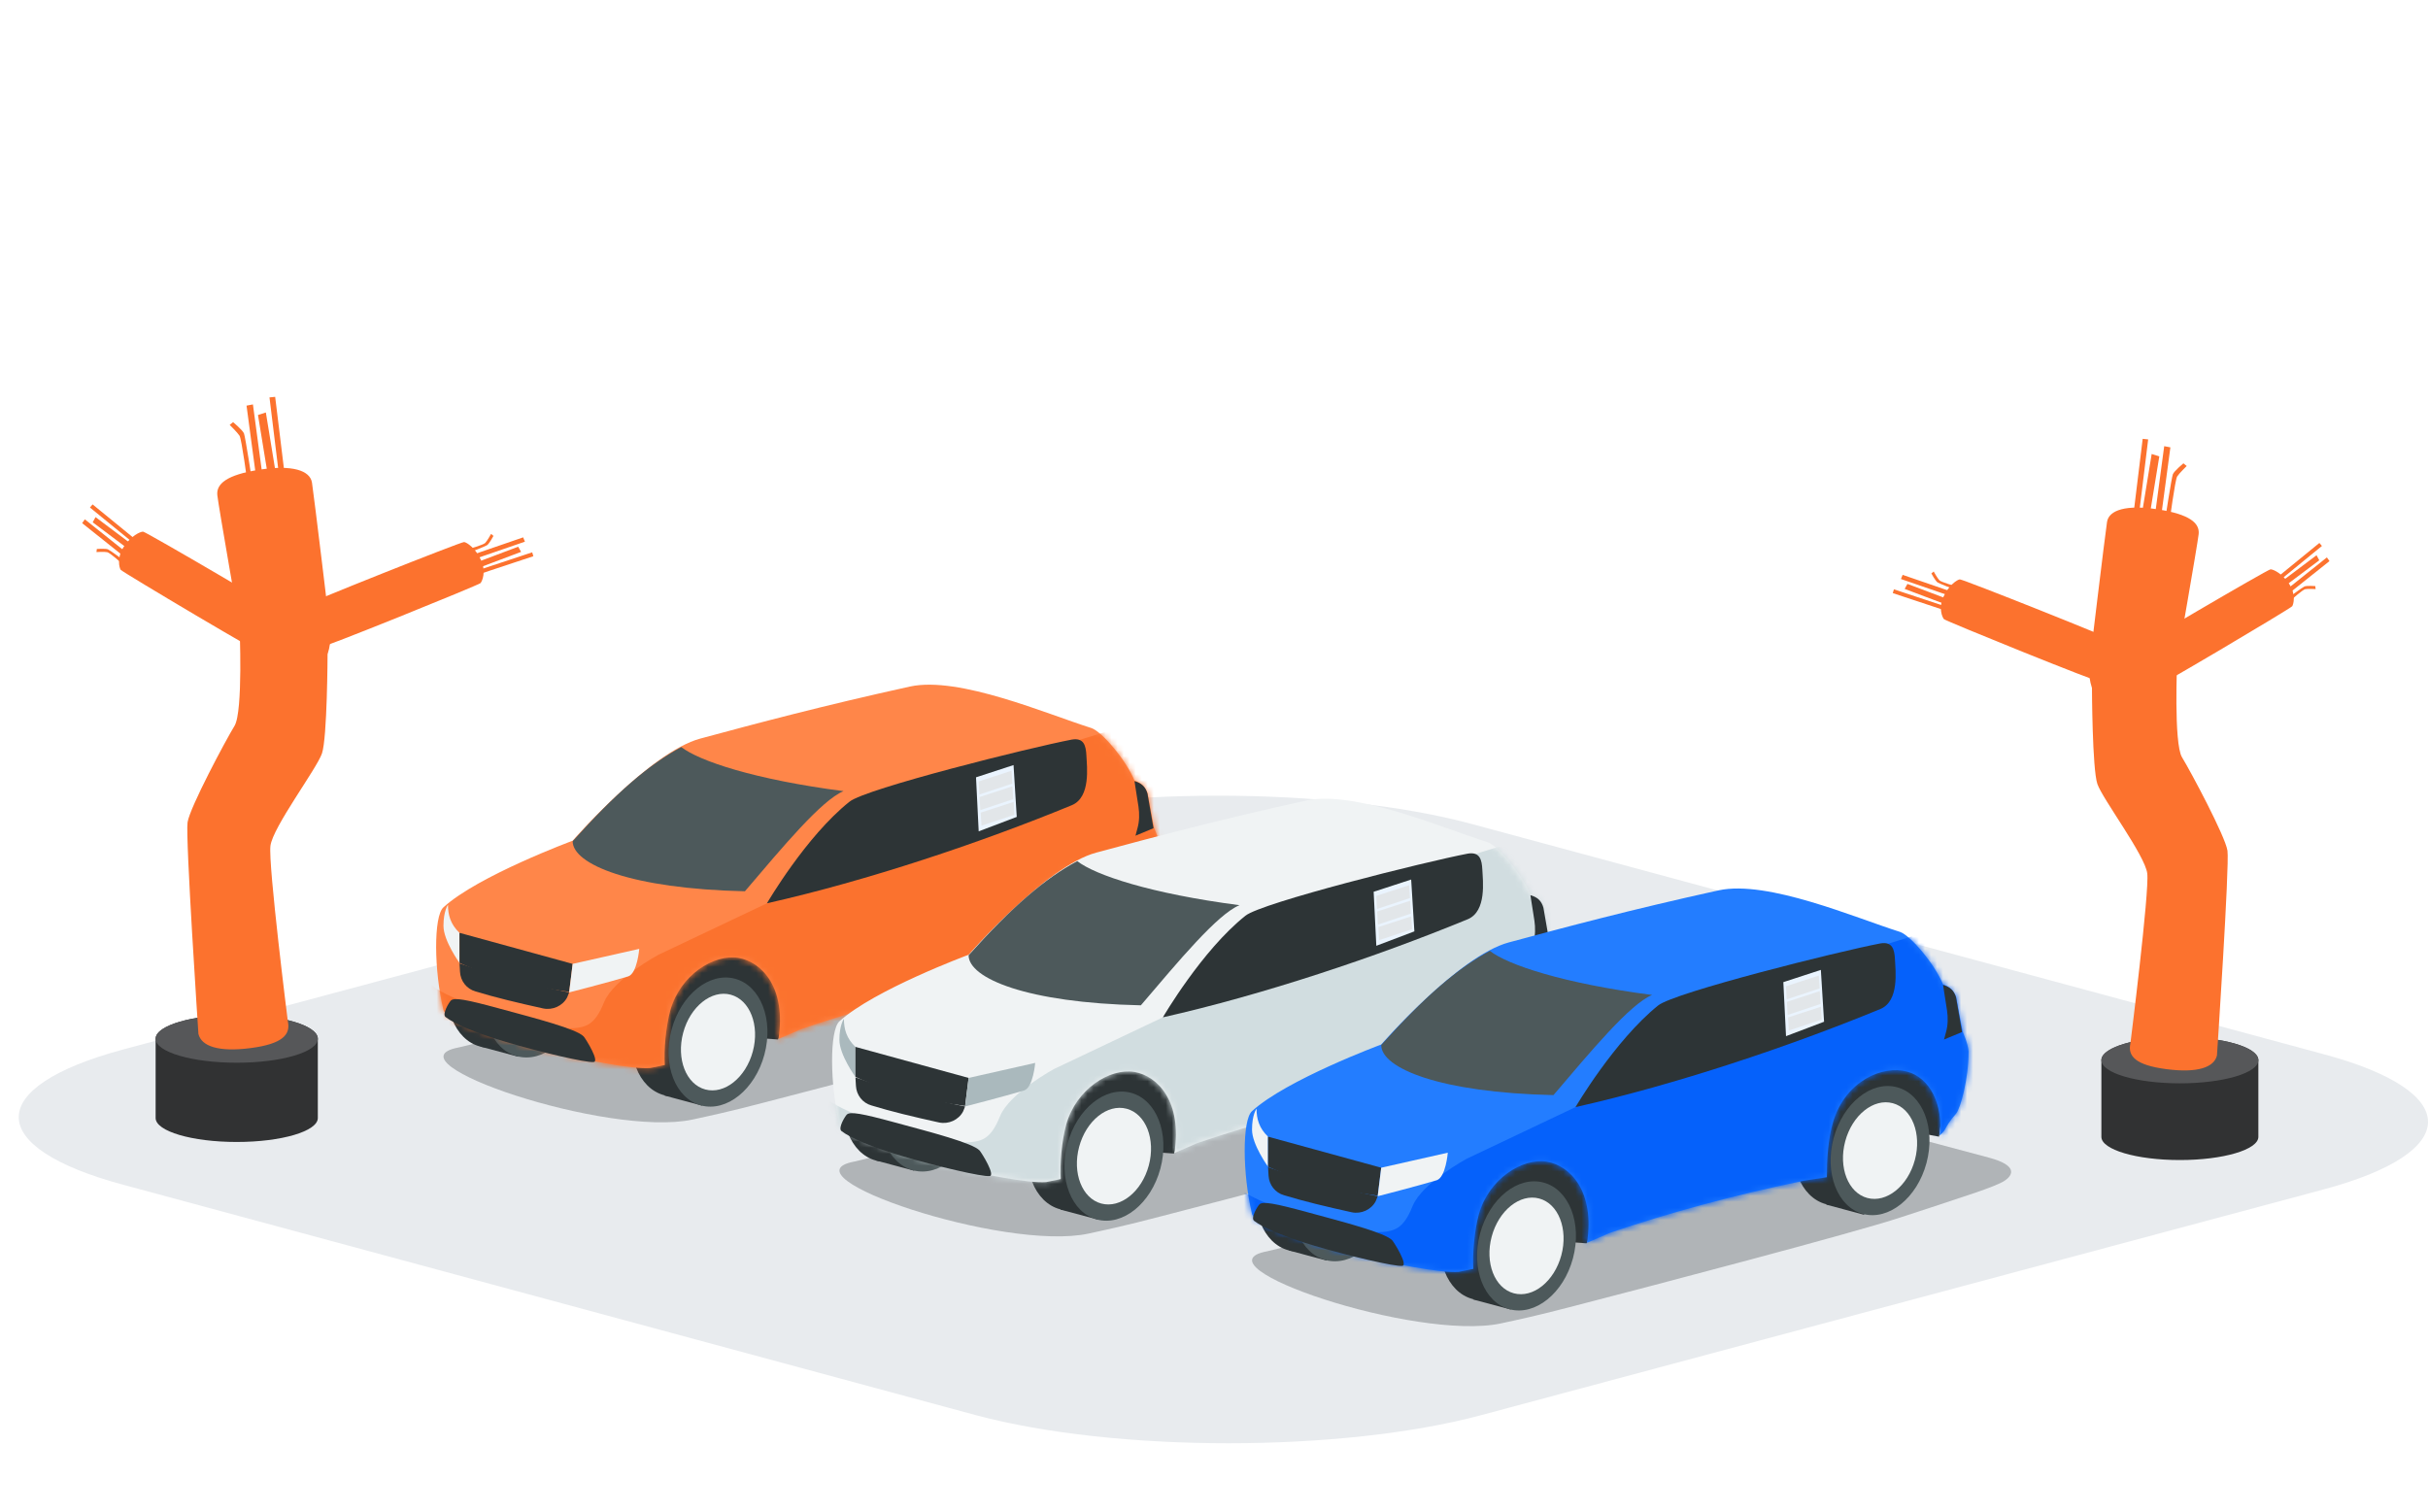 <svg width="403" height="251" viewBox="0 0 403 251" fill="none" xmlns="http://www.w3.org/2000/svg">
<g clip-path="url(#clip0_1_2903)">
<path d="M385.628 174.981L244.144 136.745C220.981 130.528 183.427 130.528 160.264 136.745L20.484 174.2C-2.679 180.418 -2.679 190.47 20.484 196.675L161.968 234.911C185.131 241.128 222.685 241.128 245.848 234.911L385.628 197.456C408.791 191.251 408.791 181.186 385.628 174.981Z" fill="#E8EBEE"></path>
</g>
<path fill-rule="evenodd" clip-rule="evenodd" d="M88.529 92.33L88.331 91.683L79.32 94.67L79.518 95.318L88.529 92.33ZM86.489 91.612L86.011 90.754L78.781 93.478L79.259 94.336L86.489 91.612ZM87.126 89.916L86.834 89.201L78.22 92.166L78.512 92.882L87.126 89.916ZM81.908 88.961L81.508 88.629C81.508 88.629 80.866 89.8 80.528 90.133C80.19 90.466 77.792 91.138 77.792 91.138L77.973 91.69C77.973 91.69 80.492 90.73 80.851 90.493C81.21 90.256 81.908 88.961 81.908 88.961Z" fill="#FC722E"></path>
<path fill-rule="evenodd" clip-rule="evenodd" d="M15.369 83.731L14.929 84.245L22.282 90.25L22.722 89.735L15.369 83.731ZM15.857 85.838L15.388 86.701L21.564 91.344L22.032 90.48L15.857 85.838ZM14.084 86.209L13.636 86.84L20.757 92.521L21.205 91.891L14.084 86.209ZM16.075 91.126L16.008 91.642C16.008 91.642 17.342 91.556 17.804 91.663C18.267 91.769 20.119 93.433 20.119 93.433L20.487 92.984C20.487 92.984 18.327 91.372 17.934 91.197C17.542 91.021 16.075 91.126 16.075 91.126Z" fill="#FC722E"></path>
<path d="M52.753 185.587C52.753 187.784 46.726 189.564 39.292 189.564C31.857 189.564 25.831 187.784 25.831 185.587C25.831 184.247 25.831 173.682 25.831 172.321H25.836C26.035 170.176 31.983 168.455 39.292 168.455C46.6 168.455 52.549 170.176 52.748 172.321H52.753C52.753 173.682 52.753 184.247 52.753 185.587Z" fill="#313233"></path>
<ellipse cx="13.461" cy="3.977" rx="13.461" ry="3.977" transform="matrix(-1 0 0 1 52.753 168.455)" fill="#565759"></ellipse>
<path fill-rule="evenodd" clip-rule="evenodd" d="M52.59 107.652C53.144 107.793 79.487 97.104 79.756 96.795C80.026 96.486 80.734 94.936 79.832 92.962C78.93 90.988 77.496 90.032 77.031 89.977C76.567 89.921 50.255 100.375 49.866 100.834C49.476 101.292 49.325 103.415 49.837 104.479C50.35 105.543 52.037 107.511 52.59 107.652Z" fill="#FC722E"></path>
<path fill-rule="evenodd" clip-rule="evenodd" d="M45.256 109.401C44.687 109.457 20.25 94.93 20.03 94.584C19.81 94.238 19.343 92.6 20.531 90.784C21.72 88.967 23.282 88.239 23.749 88.253C24.216 88.268 48.658 102.558 48.974 103.07C49.29 103.581 49.121 105.702 48.455 106.677C47.788 107.652 45.824 109.344 45.256 109.401Z" fill="#FC722E"></path>
<path fill-rule="evenodd" clip-rule="evenodd" d="M45.671 65.876L44.73 65.969L46.34 79.127L47.281 79.033L45.671 65.876ZM44.127 68.471L42.82 68.888L44.56 79.536L45.866 79.118L44.127 68.471ZM41.98 67.132L40.92 67.335L42.609 79.943L43.67 79.74L41.98 67.132ZM38.687 70.075L38.122 70.531C38.122 70.531 39.39 71.766 39.753 72.32C40.116 72.875 41.085 80.246 41.085 80.246L41.889 80.15C41.889 80.15 40.719 72.5 40.494 71.943C40.268 71.387 38.687 70.075 38.687 70.075Z" fill="#FC722E"></path>
<path fill-rule="evenodd" clip-rule="evenodd" d="M36.074 82.225C36.289 84.135 39.757 103.909 39.757 103.909C39.757 103.909 40.378 118.114 38.924 120.493C37.469 122.871 31.505 134.029 31.132 136.501C30.759 138.972 32.934 171.621 32.934 171.621C33.412 173.656 36.223 174.676 41.585 173.98C46.947 173.284 48.243 171.713 47.781 169.579C47.781 169.579 44.496 143.517 44.888 140.403C45.281 137.288 52.552 127.644 53.438 125.076C54.324 122.508 54.369 108.604 54.369 108.604C54.749 107.429 54.926 106.223 54.846 104.99C54.846 104.99 52.104 82.147 51.783 80.114C51.462 78.082 48.488 77.123 43.06 77.97C37.632 78.817 35.859 80.316 36.074 82.225Z" fill="#FC722E"></path>
<path opacity="0.3" d="M177.247 153.352C172.593 152.105 165.03 152.105 160.459 153.352L76.101 173.881C63.717 176.208 100.868 188.841 114.914 185.849C117.573 185.267 120.814 184.602 127.131 182.94C139.681 179.698 173.59 170.805 181.32 168.229C191.958 164.738 197.027 163.159 198.523 162.162C200.02 161.165 200.601 159.585 195.947 158.339L177.247 153.352Z" fill="#2D3436"></path>
<path d="M90.199 165.265C91.755 159.457 89.566 153.824 85.31 152.684C81.054 151.544 76.342 155.327 74.786 161.135C73.229 166.943 75.418 172.576 79.674 173.717C83.931 174.857 88.643 171.073 90.199 165.265Z" fill="#2D3436"></path>
<path d="M79.737 173.731L85.998 175.409L91.655 154.296L85.393 152.618L79.737 173.731Z" fill="#2D3436"></path>
<path d="M96.347 166.883C97.904 161.075 95.715 155.442 91.459 154.301C87.202 153.161 82.49 156.945 80.934 162.753C79.378 168.561 81.567 174.194 85.823 175.334C90.079 176.474 94.791 172.691 96.347 166.883Z" fill="#4D595B"></path>
<path d="M179.414 157.609C180.97 151.801 178.781 146.168 174.525 145.028C170.269 143.888 165.557 147.671 164 153.479C162.444 159.287 164.633 164.92 168.889 166.061C173.146 167.201 177.858 163.417 179.414 157.609Z" fill="#2D3436"></path>
<path d="M168.933 166.126L175.195 167.804L180.851 146.691L174.59 145.013L168.933 166.126Z" fill="#2D3436"></path>
<path d="M120.752 173.35C122.309 167.542 120.12 161.909 115.864 160.769C111.607 159.628 106.895 163.412 105.339 169.22C103.783 175.028 105.972 180.661 110.228 181.801C114.484 182.942 119.196 179.158 120.752 173.35Z" fill="#2D3436"></path>
<path d="M110.297 181.863L116.559 183.541L122.216 162.428L115.954 160.75L110.297 181.863Z" fill="#2D3436"></path>
<path d="M187.636 154.848L175.419 152.604L132.866 165.569L129.126 172.551L112.503 171.387L113.916 159.585L185.309 139.722L188.55 148.199L187.636 154.848Z" fill="#2D3436"></path>
<path d="M139.597 131.411C139.597 131.411 140.927 130.746 142.007 130.33C145.498 129.084 176.166 120.772 179.823 120.606" stroke="#2D3436" stroke-width="0.157" stroke-miterlimit="10"></path>
<path d="M191.542 137.395L190.462 131.66C190.462 131.66 189.963 130.081 188.301 129.582C186.971 126.258 182.899 121.437 181.153 120.856C173.756 118.528 159.212 112.212 151.067 113.957C136.356 117.199 125.801 120.024 116.243 122.601C107.849 124.845 95.05 139.556 95.05 139.556C95.05 139.556 79.342 145.373 73.607 150.609C71.945 152.105 72.028 161.165 73.607 167.647C74.438 171.138 102.364 177.787 107.932 177.288L110.342 176.789C110.176 174.379 110.509 170.473 111.257 167.73C112.919 161.829 118.487 158.339 122.56 159.004C126.466 159.669 130.538 163.99 129.209 172.468L133.032 170.805C142.839 167.481 153.477 164.572 165.196 162.162L169.019 161.58C169.019 158.921 169.185 155.181 170.099 152.272C172.177 145.54 178.327 142.963 182.317 144.044C186.14 145.041 188.384 149.612 187.719 154.682C189.049 153.518 188.384 153.435 190.462 151.025C191.21 150.111 192.539 145.29 192.539 140.719C192.456 139.389 191.542 137.395 191.542 137.395Z" fill="#FF8649"></path>
<mask id="mask0_1_2903" style="mask-type:luminance" maskUnits="userSpaceOnUse" x="72" y="113" width="121" height="65">
<path d="M191.541 137.395L190.461 131.66C190.461 131.66 189.962 130.081 188.3 129.582C186.97 126.258 182.898 121.437 181.152 120.856C173.756 118.529 159.211 112.212 151.066 113.957C136.355 117.199 125.8 120.025 116.243 122.601C107.848 124.845 95.049 139.556 95.049 139.556C95.049 139.556 79.341 145.374 73.606 150.61C71.944 152.106 72.027 161.165 73.606 167.647C74.438 171.138 102.363 177.787 107.931 177.288L110.342 176.79C110.175 174.379 110.508 170.473 111.256 167.73C112.918 161.83 118.487 158.339 122.559 159.004C126.465 159.669 130.538 163.99 129.208 172.468L133.031 170.806C142.838 167.481 153.476 164.572 165.195 162.162L169.018 161.58C169.018 158.921 169.184 155.181 170.099 152.272C172.176 145.54 178.327 142.963 182.316 144.044C186.139 145.041 188.383 149.612 187.718 154.682C189.048 153.518 188.383 153.435 190.461 151.025C191.209 150.111 192.539 145.29 192.539 140.719C192.456 139.39 191.541 137.395 191.541 137.395Z" fill="white"></path>
</mask>
<g mask="url(#mask0_1_2903)">
<path d="M70.532 161.996C71.03 165.902 91.392 170.806 94.218 170.722C97.293 170.639 98.706 170.224 100.285 166.318C101.865 162.494 109.261 158.505 109.261 158.505L127.297 149.945L179.075 122.85L190.96 119.193L198.938 158.921L105.106 196.736L68.537 175.377L70.532 161.996Z" fill="#FB722E"></path>
</g>
<path d="M127.297 149.945C143.919 146.205 162.786 139.888 177.912 133.655C181.07 132.325 180.405 127.255 180.322 125.427C180.239 123.764 179.906 122.435 177.912 122.767C170.93 124.097 143.67 130.912 141.01 133.073C133.78 138.808 127.297 149.945 127.297 149.945Z" fill="#2D3436"></path>
<path d="M98.542 176.291C99.539 176.208 97.295 172.551 96.879 172.052C95.716 170.805 88.984 169.06 82.834 167.398C77.348 165.902 75.437 165.569 74.855 166.068C74.523 166.401 73.359 168.312 73.941 168.811C75.437 169.974 78.927 171.47 83.997 172.966C89.566 174.629 97.378 176.457 98.542 176.291Z" fill="#2D3436"></path>
<path d="M76.267 154.848V159.835C76.267 159.835 73.607 156.178 73.607 153.685C73.607 151.191 74.355 150.194 74.355 150.194C74.355 151.856 74.771 153.435 76.267 154.848Z" fill="#F0F3F4"></path>
<path d="M76.268 159.835C81.504 162.245 87.738 163.741 94.47 164.655L95.052 160.001L76.268 154.848V159.835Z" fill="#2D3436"></path>
<path d="M126.88 175.047C128.436 169.239 126.248 163.607 121.991 162.466C117.735 161.326 113.023 165.11 111.467 170.918C109.911 176.726 112.1 182.358 116.356 183.499C120.612 184.639 125.324 180.855 126.88 175.047Z" fill="#4D595B"></path>
<path d="M124.954 174.531C126.119 170.186 124.475 165.971 121.282 165.115C118.09 164.26 114.559 167.089 113.394 171.434C112.23 175.779 113.874 179.995 117.067 180.85C120.259 181.705 123.79 178.876 124.954 174.531Z" fill="#F0F3F4"></path>
<path d="M185.56 159.227C187.116 153.419 184.928 147.786 180.671 146.645C176.415 145.505 171.703 149.289 170.147 155.097C168.591 160.905 170.78 166.538 175.036 167.678C179.292 168.818 184.004 165.035 185.56 159.227Z" fill="#4D595B"></path>
<path d="M183.634 158.71C184.798 154.365 183.154 150.15 179.962 149.294C176.77 148.439 173.238 151.268 172.074 155.613C170.91 159.958 172.554 164.174 175.746 165.029C178.939 165.884 182.47 163.055 183.634 158.71Z" fill="#F0F3F4"></path>
<path d="M190.461 131.743C190.128 130.58 189.464 129.998 188.3 129.665L188.965 133.904C189.131 135.068 189.131 136.314 188.799 137.478L188.466 138.725L191.458 137.478L190.461 131.743Z" fill="#2D3436"></path>
<path d="M95.05 160.001L106.104 157.508C106.104 157.508 105.771 161.58 104.275 162.079C100.951 163.076 94.468 164.738 94.468 164.738L95.05 160.001Z" fill="#F0F3F4"></path>
<path d="M94.47 164.738C87.488 163.325 81.255 161.663 76.268 159.918L76.352 161.331C76.435 162.827 77.432 164.157 78.928 164.572C82.169 165.569 85.992 166.484 90.148 167.398C91.727 167.73 93.389 166.982 94.137 165.569L94.47 164.738Z" fill="#2D3436"></path>
<path d="M140.014 131.328C125.304 129.416 116.078 126.341 113.086 124.014C107.767 126.84 102.199 131.66 95.051 139.639C95.051 143.462 104.692 147.534 123.642 147.95C129.875 140.636 136.358 132.824 140.014 131.328Z" fill="#4D595B"></path>
<path d="M168.227 127L162 129.032L162.443 138L168.759 135.605L168.227 127Z" fill="#EAF4FE"></path>
<path d="M167.895 127.94L162.43 129.721L162.562 131.887L168.025 130.074L167.895 127.94Z" fill="#E2E6E9"></path>
<path d="M168.047 130.526L162.583 132.307L162.714 134.474L168.177 132.66L168.047 130.526Z" fill="#E2E6E9"></path>
<path d="M168.244 133.113L162.78 134.894L162.911 137.06L168.374 135.247L168.244 133.113Z" fill="#E2E6E9"></path>
<path opacity="0.3" d="M242.965 172.283C238.311 171.037 230.748 171.037 226.176 172.283L141.819 192.812C129.435 195.139 166.586 207.772 180.631 204.78C183.291 204.198 186.532 203.533 192.849 201.871C205.399 198.629 239.308 189.737 247.037 187.16C257.676 183.669 262.745 182.09 264.241 181.093C265.737 180.096 266.319 178.517 261.665 177.27L242.965 172.283Z" fill="#2D3436"></path>
<path d="M155.92 184.199C157.476 178.391 155.287 172.758 151.031 171.618C146.774 170.477 142.063 174.261 140.506 180.069C138.95 185.877 141.139 191.51 145.395 192.65C149.651 193.791 154.363 190.007 155.92 184.199Z" fill="#2D3436"></path>
<path d="M145.456 192.656L151.717 194.334L157.374 173.221L151.113 171.544L145.456 192.656Z" fill="#2D3436"></path>
<path d="M162.07 185.816C163.626 180.008 161.437 174.376 157.181 173.235C152.924 172.095 148.213 175.879 146.656 181.687C145.1 187.495 147.289 193.127 151.545 194.268C155.802 195.408 160.513 191.624 162.07 185.816Z" fill="#4D595B"></path>
<path d="M245.134 176.543C246.691 170.735 244.502 165.102 240.246 163.962C235.989 162.821 231.277 166.605 229.721 172.413C228.165 178.221 230.354 183.854 234.61 184.994C238.866 186.135 243.578 182.351 245.134 176.543Z" fill="#2D3436"></path>
<path d="M234.652 185.052L240.914 186.729L246.571 165.616L240.309 163.939L234.652 185.052Z" fill="#2D3436"></path>
<path d="M186.473 192.284C188.029 186.476 185.841 180.843 181.584 179.702C177.328 178.562 172.616 182.346 171.06 188.154C169.504 193.962 171.693 199.595 175.949 200.735C180.205 201.875 184.917 198.092 186.473 192.284Z" fill="#2D3436"></path>
<path d="M176.017 200.789L182.278 202.466L187.935 181.354L181.673 179.676L176.017 200.789Z" fill="#2D3436"></path>
<path d="M253.354 173.779L241.137 171.535L198.584 184.501L194.844 191.482L178.221 190.318L179.634 178.517L251.027 158.653L254.268 167.13L253.354 173.779Z" fill="#2D3436"></path>
<path d="M205.315 150.342C205.315 150.342 206.645 149.677 207.725 149.261C211.216 148.015 241.884 139.704 245.541 139.537" stroke="#2D3436" stroke-width="0.157" stroke-miterlimit="10"></path>
<path d="M257.26 156.326L256.18 150.591C256.18 150.591 255.681 149.012 254.019 148.513C252.689 145.189 248.616 140.368 246.871 139.787C239.474 137.46 224.93 131.143 216.785 132.888C202.074 136.13 191.519 138.956 181.961 141.532C173.567 143.776 160.768 158.487 160.768 158.487C160.768 158.487 145.06 164.305 139.325 169.541C137.663 171.037 137.746 180.096 139.325 186.578C140.156 190.069 168.082 196.718 173.65 196.219L176.06 195.721C175.894 193.31 176.226 189.404 176.974 186.661C178.637 180.761 184.205 177.27 188.278 177.935C192.184 178.6 196.256 182.921 194.927 191.399L198.75 189.737C208.557 186.412 219.195 183.503 230.914 181.093L234.737 180.511C234.737 177.852 234.903 174.112 235.817 171.203C237.895 164.471 244.045 161.894 248.035 162.975C251.858 163.972 254.102 168.543 253.437 173.613C254.767 172.449 254.102 172.366 256.18 169.956C256.928 169.042 258.257 164.221 258.257 159.65C258.174 158.32 257.26 156.326 257.26 156.326Z" fill="#F0F3F4"></path>
<mask id="mask1_1_2903" style="mask-type:luminance" maskUnits="userSpaceOnUse" x="138" y="132" width="121" height="65">
<path d="M257.259 156.326L256.179 150.591C256.179 150.591 255.68 149.012 254.018 148.513C252.688 145.189 248.616 140.368 246.87 139.787C239.473 137.46 224.929 131.143 216.784 132.888C202.073 136.13 191.518 138.956 181.96 141.532C173.566 143.776 160.767 158.487 160.767 158.487C160.767 158.487 145.059 164.305 139.324 169.541C137.662 171.037 137.745 180.096 139.324 186.578C140.155 190.069 168.081 196.718 173.649 196.219L176.06 195.721C175.893 193.31 176.226 189.404 176.974 186.661C178.636 180.761 184.204 177.27 188.277 177.935C192.183 178.6 196.256 182.921 194.926 191.399L198.749 189.737C208.556 186.412 219.194 183.503 230.913 181.093L234.736 180.511C234.736 177.852 234.902 174.112 235.817 171.203C237.894 164.471 244.045 161.894 248.034 162.975C251.857 163.972 254.101 168.543 253.436 173.613C254.766 172.449 254.101 172.366 256.179 169.956C256.927 169.042 258.257 164.221 258.257 159.65C258.173 158.321 257.259 156.326 257.259 156.326Z" fill="white"></path>
</mask>
<g mask="url(#mask1_1_2903)">
<path d="M136.249 180.927C136.748 184.833 157.11 189.737 159.936 189.653C163.011 189.57 164.424 189.155 166.003 185.249C167.582 181.425 174.979 177.436 174.979 177.436L193.014 168.876L244.793 141.781L256.678 138.124L264.656 177.852L170.824 215.667L134.255 194.308L136.249 180.927Z" fill="#D1DDE0"></path>
</g>
<path d="M193.014 168.876C209.636 165.136 228.502 158.819 243.628 152.586C246.786 151.256 246.122 146.186 246.038 144.358C245.955 142.696 245.623 141.366 243.628 141.698C236.647 143.028 209.386 149.843 206.727 152.004C199.496 157.739 193.014 168.876 193.014 168.876Z" fill="#2D3436"></path>
<path d="M164.258 195.222C165.256 195.139 163.012 191.482 162.596 190.983C161.432 189.737 154.7 187.991 148.55 186.329C143.065 184.833 141.153 184.501 140.572 184.999C140.239 185.332 139.076 187.243 139.657 187.742C141.153 188.905 144.644 190.401 149.714 191.898C155.282 193.56 163.095 195.388 164.258 195.222Z" fill="#2D3436"></path>
<path d="M141.985 173.779V178.766C141.985 178.766 139.325 175.109 139.325 172.616C139.325 170.122 140.073 169.125 140.073 169.125C140.073 170.787 140.489 172.366 141.985 173.779Z" fill="#AAB9BD"></path>
<path d="M141.986 178.766C147.222 181.176 153.456 182.672 160.188 183.586L160.769 178.932L141.986 173.779V178.766Z" fill="#2D3436"></path>
<path d="M192.602 193.981C194.159 188.173 191.97 182.54 187.714 181.4C183.457 180.26 178.745 184.043 177.189 189.851C175.633 195.659 177.822 201.292 182.078 202.433C186.334 203.573 191.046 199.789 192.602 193.981Z" fill="#4D595B"></path>
<path d="M190.677 193.465C191.841 189.12 190.197 184.904 187.005 184.049C183.812 183.194 180.281 186.023 179.117 190.368C177.952 194.713 179.597 198.928 182.789 199.784C185.981 200.639 189.512 197.81 190.677 193.465Z" fill="#F0F3F4"></path>
<path d="M251.284 178.16C252.84 172.352 250.651 166.72 246.395 165.579C242.139 164.439 237.427 168.223 235.871 174.031C234.314 179.839 236.503 185.471 240.759 186.612C245.016 187.752 249.728 183.968 251.284 178.16Z" fill="#4D595B"></path>
<path d="M249.358 177.644C250.522 173.299 248.878 169.084 245.686 168.228C242.494 167.373 238.962 170.202 237.798 174.547C236.634 178.892 238.278 183.107 241.47 183.963C244.662 184.818 248.194 181.989 249.358 177.644Z" fill="#F0F3F4"></path>
<path d="M256.179 150.674C255.846 149.511 255.181 148.929 254.018 148.596L254.683 152.835C254.849 153.999 254.849 155.245 254.517 156.409L254.184 157.656L257.176 156.409L256.179 150.674Z" fill="#2D3436"></path>
<path d="M160.768 178.932L171.822 176.439C171.822 176.439 171.489 180.511 169.993 181.01C166.669 182.007 160.186 183.669 160.186 183.669L160.768 178.932Z" fill="#AAB9BD"></path>
<path d="M160.188 183.669C153.206 182.257 146.973 180.594 141.986 178.849L142.069 180.262C142.152 181.758 143.15 183.088 144.646 183.503C147.887 184.501 151.71 185.415 155.866 186.329C157.445 186.661 159.107 185.913 159.855 184.501L160.188 183.669Z" fill="#2D3436"></path>
<path d="M205.732 150.259C191.022 148.347 181.796 145.272 178.804 142.945C173.485 145.771 167.917 150.591 160.769 158.57C160.769 162.393 170.41 166.465 189.359 166.881C195.593 159.567 202.075 151.755 205.732 150.259Z" fill="#4D595B"></path>
<path d="M234.226 146L228 148.032L228.442 157L234.758 154.605L234.226 146Z" fill="#EAF4FE"></path>
<path d="M233.895 146.94L228.43 148.721L228.561 150.887L234.024 149.074L233.895 146.94Z" fill="#E2E6E9"></path>
<path d="M234.047 149.526L228.582 151.307L228.713 153.474L234.176 151.66L234.047 149.526Z" fill="#E2E6E9"></path>
<path d="M234.244 152.112L228.779 153.894L228.91 156.06L234.373 154.247L234.244 152.112Z" fill="#E2E6E9"></path>
<path opacity="0.3" d="M311.451 187.187C306.796 185.94 299.233 185.94 294.662 187.187L210.304 207.715C197.921 210.042 235.071 222.675 249.117 219.683C251.777 219.102 255.018 218.437 261.335 216.774C273.884 213.533 307.794 204.64 315.523 202.064C326.161 198.573 331.231 196.994 332.727 195.997C334.223 194.999 334.805 193.42 330.151 192.174L311.451 187.187Z" fill="#2D3436"></path>
<path d="M224.394 199.099C225.95 193.291 223.761 187.658 219.505 186.518C215.249 185.377 210.537 189.161 208.981 194.969C207.424 200.777 209.613 206.41 213.87 207.55C218.126 208.691 222.838 204.907 224.394 199.099Z" fill="#2D3436"></path>
<path d="M213.934 207.575L220.196 209.252L225.853 188.139L219.591 186.462L213.934 207.575Z" fill="#2D3436"></path>
<path d="M230.544 200.716C232.1 194.908 229.911 189.275 225.655 188.135C221.399 186.995 216.687 190.778 215.131 196.586C213.575 202.394 215.763 208.027 220.02 209.168C224.276 210.308 228.988 206.524 230.544 200.716Z" fill="#4D595B"></path>
<path d="M313.61 191.443C315.166 185.635 312.978 180.002 308.721 178.862C304.465 177.721 299.753 181.505 298.197 187.313C296.641 193.121 298.83 198.754 303.086 199.894C307.342 201.035 312.054 197.251 313.61 191.443Z" fill="#2D3436"></path>
<path d="M303.132 199.97L309.394 201.647L315.051 180.534L308.789 178.857L303.132 199.97Z" fill="#2D3436"></path>
<path d="M254.947 207.183C256.504 201.375 254.315 195.743 250.059 194.602C245.802 193.462 241.09 197.246 239.534 203.054C237.978 208.862 240.167 214.494 244.423 215.635C248.679 216.775 253.391 212.991 254.947 207.183Z" fill="#2D3436"></path>
<path d="M244.495 215.707L250.757 217.384L256.414 196.272L250.152 194.594L244.495 215.707Z" fill="#2D3436"></path>
<path d="M321.841 188.683L309.624 186.439L267.071 199.404L263.331 206.386L246.708 205.222L248.121 193.42L319.514 173.557L322.755 182.034L321.841 188.683Z" fill="#2D3436"></path>
<path d="M273.801 165.245C273.801 165.245 275.131 164.581 276.211 164.165C279.702 162.918 310.37 154.607 314.027 154.441" stroke="#2D3436" stroke-width="0.157" stroke-miterlimit="10"></path>
<path d="M325.746 171.229L324.665 165.495C324.665 165.495 324.167 163.916 322.504 163.417C321.175 160.093 317.102 155.272 315.357 154.69C307.96 152.363 293.415 146.047 285.271 147.792C270.56 151.033 260.005 153.859 250.447 156.436C242.053 158.68 229.254 173.39 229.254 173.39C229.254 173.39 213.546 179.208 207.811 184.444C206.149 185.94 206.232 194.999 207.811 201.482C208.642 204.973 236.567 211.622 242.136 211.123L244.546 210.624C244.38 208.214 244.712 204.308 245.46 201.565C247.122 195.664 252.691 192.173 256.763 192.838C260.67 193.503 264.742 197.825 263.412 206.302L267.235 204.64C277.043 201.316 287.681 198.407 299.399 195.997L303.223 195.415C303.223 192.755 303.389 189.015 304.303 186.106C306.381 179.374 312.531 176.798 316.52 177.878C320.343 178.876 322.587 183.447 321.923 188.517C323.252 187.353 322.588 187.27 324.665 184.86C325.413 183.945 326.743 179.125 326.743 174.554C326.66 173.224 325.746 171.229 325.746 171.229Z" fill="#237DFF"></path>
<mask id="mask2_1_2903" style="mask-type:luminance" maskUnits="userSpaceOnUse" x="206" y="147" width="121" height="65">
<path d="M325.745 171.229L324.665 165.495C324.665 165.495 324.166 163.916 322.504 163.417C321.174 160.093 317.101 155.272 315.356 154.69C307.959 152.363 293.415 146.047 285.27 147.792C270.559 151.033 260.004 153.859 250.446 156.436C242.052 158.68 229.253 173.39 229.253 173.39C229.253 173.39 213.545 179.208 207.81 184.444C206.148 185.94 206.231 194.999 207.81 201.482C208.641 204.973 236.567 211.622 242.135 211.123L244.545 210.624C244.379 208.214 244.712 204.308 245.46 201.565C247.122 195.664 252.69 192.173 256.763 192.838C260.669 193.503 264.741 197.825 263.412 206.302L267.235 204.64C277.042 201.316 287.68 198.407 299.399 195.997L303.222 195.415C303.222 192.755 303.388 189.015 304.302 186.106C306.38 179.374 312.53 176.798 316.52 177.878C320.343 178.876 322.587 183.447 321.922 188.517C323.252 187.353 322.587 187.27 324.665 184.86C325.413 183.945 326.742 179.125 326.742 174.554C326.659 173.224 325.745 171.229 325.745 171.229Z" fill="white"></path>
</mask>
<g mask="url(#mask2_1_2903)">
<path d="M204.735 195.83C205.234 199.737 225.596 204.64 228.422 204.557C231.497 204.474 232.91 204.058 234.489 200.152C236.068 196.329 243.465 192.34 243.465 192.34L261.5 183.779L313.279 156.685L325.163 153.028L333.142 192.755L239.31 230.571L202.741 209.211L204.735 195.83Z" fill="#0561FB"></path>
</g>
<path d="M261.501 183.779C278.123 180.039 296.989 173.723 312.115 167.489C315.274 166.16 314.609 161.09 314.526 159.261C314.443 157.599 314.11 156.269 312.115 156.602C305.134 157.932 277.874 164.747 275.214 166.908C267.983 172.725 261.501 183.779 261.501 183.779Z" fill="#2D3436"></path>
<path d="M232.744 210.126C233.741 210.042 231.497 206.386 231.082 205.887C229.918 204.64 223.186 202.895 217.036 201.233C211.551 199.737 209.639 199.404 209.057 199.903C208.725 200.235 207.561 202.147 208.143 202.646C209.639 203.809 213.13 205.305 218.2 206.801C223.768 208.463 231.58 210.292 232.744 210.126Z" fill="#2D3436"></path>
<path d="M210.47 188.683V193.669C210.47 193.669 207.811 190.013 207.811 187.519C207.811 185.026 208.559 184.029 208.559 184.029C208.559 185.691 208.974 187.27 210.47 188.683Z" fill="#F0F3F4"></path>
<path d="M210.472 193.67C215.708 196.08 221.941 197.576 228.673 198.49L229.255 193.836L210.472 188.683V193.67Z" fill="#2D3436"></path>
<path d="M261.078 208.881C262.634 203.073 260.446 197.44 256.189 196.3C251.933 195.159 247.221 198.943 245.665 204.751C244.109 210.559 246.298 216.192 250.554 217.332C254.81 218.473 259.522 214.689 261.078 208.881Z" fill="#4D595B"></path>
<path d="M259.151 208.365C260.315 204.02 258.671 199.804 255.479 198.949C252.287 198.094 248.755 200.923 247.591 205.267C246.427 209.612 248.071 213.828 251.263 214.683C254.455 215.539 257.987 212.71 259.151 208.365Z" fill="#F0F3F4"></path>
<path d="M319.758 193.06C321.314 187.252 319.125 181.619 314.869 180.479C310.613 179.338 305.901 183.122 304.345 188.93C302.789 194.738 304.978 200.371 309.234 201.512C313.49 202.652 318.202 198.868 319.758 193.06Z" fill="#4D595B"></path>
<path d="M317.832 192.544C318.996 188.199 317.352 183.983 314.16 183.128C310.968 182.273 307.436 185.102 306.272 189.447C305.108 193.791 306.752 198.007 309.944 198.862C313.136 199.718 316.668 196.889 317.832 192.544Z" fill="#F0F3F4"></path>
<path d="M324.666 165.578C324.334 164.414 323.669 163.833 322.505 163.5L323.17 167.739C323.336 168.902 323.336 170.149 323.004 171.313L322.671 172.559L325.663 171.313L324.666 165.578Z" fill="#2D3436"></path>
<path d="M229.252 193.836L240.306 191.342C240.306 191.342 239.974 195.415 238.478 195.913C235.153 196.911 228.671 198.573 228.671 198.573L229.252 193.836Z" fill="#F0F3F4"></path>
<path d="M228.673 198.573C221.692 197.16 215.459 195.498 210.472 193.753L210.555 195.165C210.638 196.661 211.636 197.991 213.132 198.407C216.373 199.404 220.196 200.318 224.352 201.233C225.931 201.565 227.593 200.817 228.341 199.404L228.673 198.573Z" fill="#2D3436"></path>
<path d="M274.218 165.162C259.507 163.251 250.282 160.176 247.29 157.849C241.971 160.674 236.402 165.495 229.255 173.473C229.255 177.297 238.896 181.369 257.845 181.785C264.079 174.471 270.561 166.658 274.218 165.162Z" fill="#4D595B"></path>
<path d="M302.227 161L296 163.032L296.443 172L302.759 169.605L302.227 161Z" fill="#EAF4FE"></path>
<path d="M301.895 161.94L296.43 163.721L296.562 165.887L302.025 164.074L301.895 161.94Z" fill="#E2E6E9"></path>
<path d="M302.047 164.526L296.583 166.307L296.714 168.474L302.177 166.66L302.047 164.526Z" fill="#E2E6E9"></path>
<path d="M302.244 167.112L296.78 168.893L296.911 171.06L302.374 169.247L302.244 167.112Z" fill="#E2E6E9"></path>
<path fill-rule="evenodd" clip-rule="evenodd" d="M314.161 98.453L314.353 97.826L323.074 100.717L322.882 101.344L314.161 98.453ZM316.135 97.758L316.597 96.927L323.595 99.564L323.133 100.394L316.135 97.758ZM315.519 96.116L315.801 95.424L324.139 98.294L323.856 98.987L315.519 96.116ZM320.569 95.192L320.956 94.87C320.956 94.87 321.578 96.004 321.905 96.326C322.232 96.649 324.552 97.299 324.552 97.299L324.377 97.833C324.377 97.833 321.939 96.904 321.592 96.675C321.244 96.445 320.569 95.192 320.569 95.192Z" fill="#FC722E"></path>
<path fill-rule="evenodd" clip-rule="evenodd" d="M384.971 90.13L385.397 90.628L378.281 96.439L377.854 95.941L384.971 90.13ZM384.499 92.169L384.953 93.004L378.975 97.498L378.522 96.662L384.499 92.169ZM386.215 92.529L386.649 93.139L379.756 98.638L379.322 98.028L386.215 92.529ZM384.288 97.287L384.352 97.787C384.352 97.787 383.062 97.704 382.614 97.807C382.166 97.91 380.374 99.52 380.374 99.52L380.017 99.086C380.017 99.086 382.108 97.526 382.488 97.356C382.868 97.186 384.288 97.287 384.288 97.287Z" fill="#FC722E"></path>
<path d="M348.788 188.715C348.788 190.841 354.621 192.564 361.817 192.564C369.012 192.564 374.845 190.841 374.845 188.715C374.845 187.417 374.845 177.192 374.845 175.875H374.84C374.648 173.799 368.891 172.133 361.817 172.133C354.743 172.133 348.986 173.799 348.793 175.875H348.788C348.788 177.192 348.788 187.417 348.788 188.715Z" fill="#313233"></path>
<ellipse cx="361.817" cy="175.982" rx="13.029" ry="3.849" fill="#565759"></ellipse>
<path fill-rule="evenodd" clip-rule="evenodd" d="M348.945 113.282C348.41 113.419 322.913 103.073 322.652 102.774C322.391 102.475 321.705 100.975 322.579 99.064C323.452 97.153 324.84 96.229 325.289 96.175C325.739 96.121 351.206 106.24 351.583 106.683C351.96 107.127 352.106 109.181 351.61 110.211C351.114 111.241 349.481 113.146 348.945 113.282Z" fill="#FC722E"></path>
<path fill-rule="evenodd" clip-rule="evenodd" d="M356.045 114.975C356.595 115.029 380.248 100.969 380.461 100.634C380.674 100.299 381.126 98.713 379.976 96.956C378.825 95.198 377.314 94.492 376.861 94.507C376.409 94.521 352.752 108.352 352.446 108.847C352.14 109.343 352.304 111.395 352.949 112.339C353.594 113.283 355.495 114.92 356.045 114.975Z" fill="#FC722E"></path>
<path fill-rule="evenodd" clip-rule="evenodd" d="M355.643 72.848L356.554 72.938L354.995 85.673L354.084 85.582L355.643 72.848ZM357.137 75.359L358.402 75.764L356.718 86.069L355.454 85.665L357.137 75.359ZM359.215 74.064L360.241 74.26L358.606 86.463L357.58 86.267L359.215 74.064ZM362.402 76.912L362.949 77.354C362.949 77.354 361.722 78.549 361.371 79.085C361.019 79.622 360.082 86.756 360.082 86.756L359.303 86.663C359.303 86.663 360.435 79.259 360.654 78.72C360.873 78.182 362.402 76.912 362.402 76.912Z" fill="#FC722E"></path>
<path fill-rule="evenodd" clip-rule="evenodd" d="M364.932 88.672C364.724 90.521 361.368 109.66 361.368 109.66C361.368 109.66 360.766 123.409 362.174 125.711C363.581 128.012 369.355 138.813 369.715 141.205C370.076 143.597 367.972 175.197 367.972 175.197C367.508 177.166 364.788 178.154 359.598 177.48C354.409 176.807 353.154 175.286 353.601 173.221C353.601 173.221 356.781 147.996 356.401 144.981C356.021 141.966 348.983 132.632 348.126 130.147C347.268 127.662 347.224 114.204 347.224 114.204C346.856 113.067 346.685 111.899 346.762 110.706C346.762 110.706 349.417 88.596 349.728 86.629C350.038 84.662 352.917 83.734 358.17 84.554C363.424 85.374 365.14 86.824 364.932 88.672Z" fill="#FC722E"></path>
<defs>
<clipPath id="clip0_1_2903">
<rect width="400" height="107.772" fill="white" transform="matrix(-1 0 0 1 403 132.024)"></rect>
</clipPath>
</defs>
</svg>
